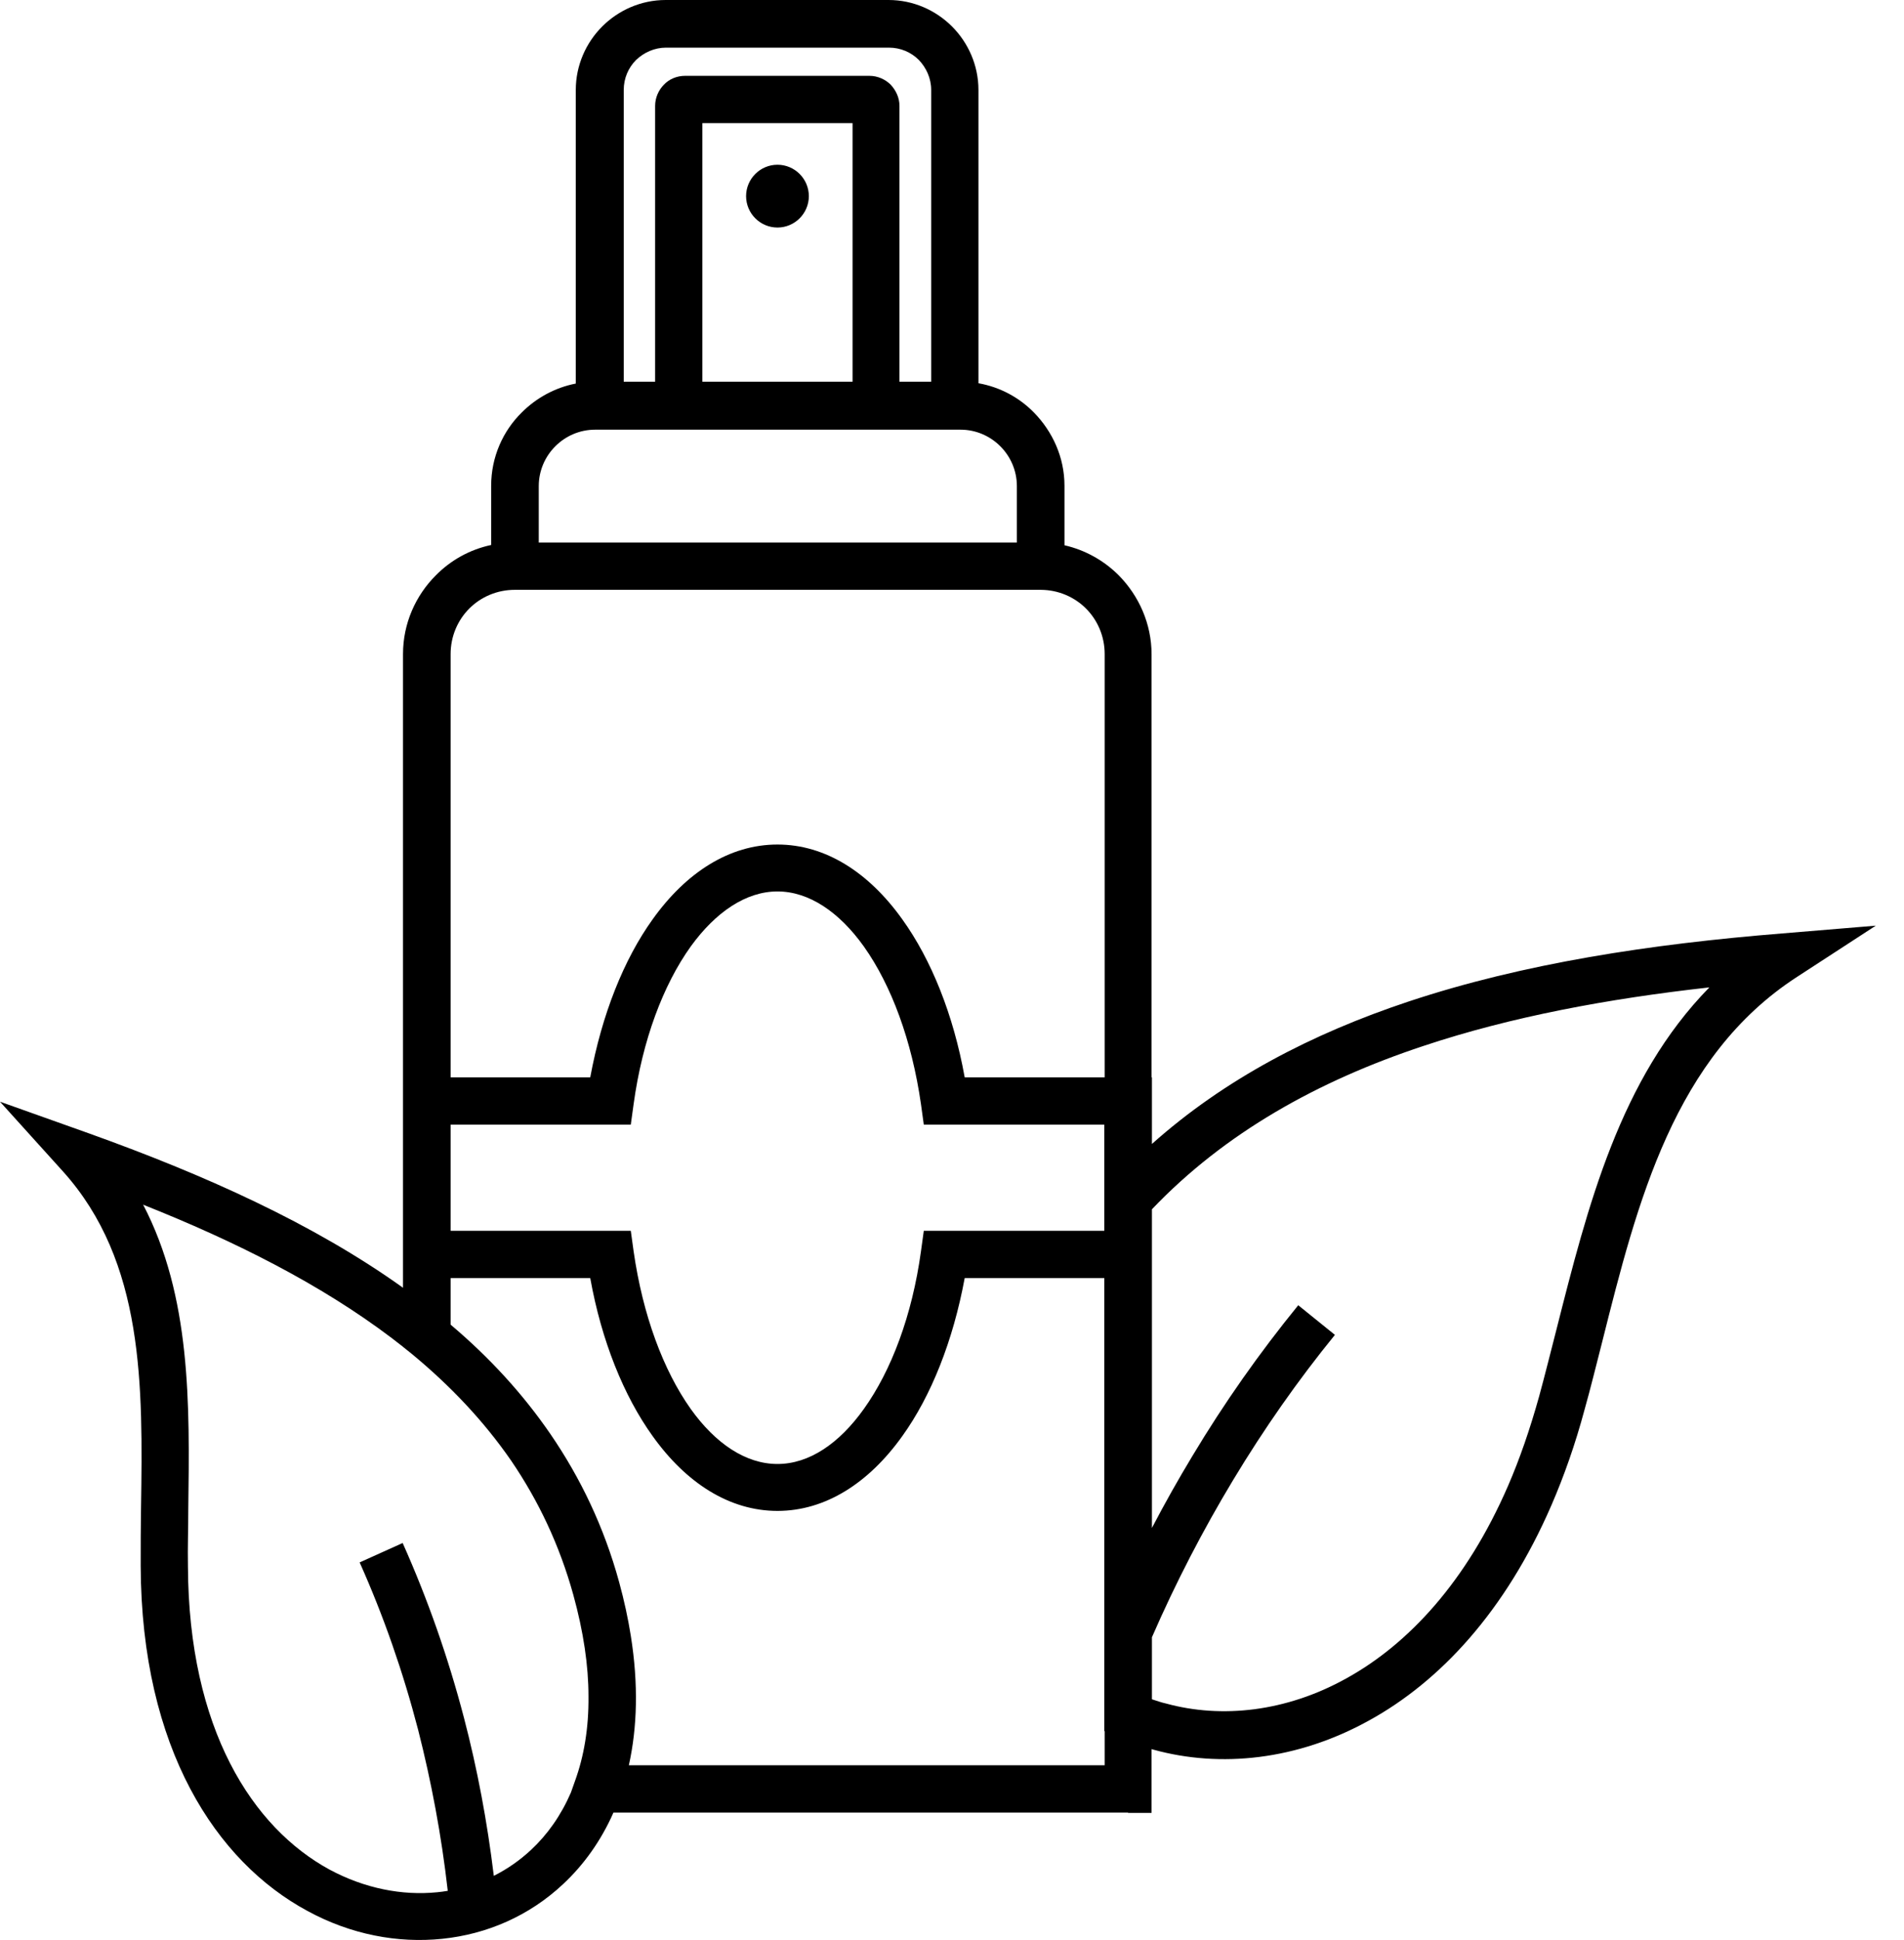 <?xml version="1.0" encoding="UTF-8" standalone="no"?>
<!DOCTYPE svg PUBLIC "-//W3C//DTD SVG 1.1//EN" "http://www.w3.org/Graphics/SVG/1.1/DTD/svg11.dtd">
<svg width="100%" height="100%" viewBox="0 0 54 55" version="1.1" xmlns="http://www.w3.org/2000/svg" xmlns:xlink="http://www.w3.org/1999/xlink" xml:space="preserve" xmlns:serif="http://www.serif.com/" style="fill-rule:evenodd;clip-rule:evenodd;stroke-linejoin:round;stroke-miterlimit:2;">
    <g transform="matrix(1,0,0,1,-5.4,-4.5)">
        <path d="M22.799,55.88C22.442,56.689 21.952,57.367 21.37,57.91C20.41,58.81 19.21,59.33 17.94,59.46C16.68,59.59 15.35,59.34 14.12,58.67C11.54,57.28 9.41,54.08 9.39,48.89C9.39,48.34 9.39,47.78 9.4,47.23C9.45,43.8 9.5,40.27 7.18,37.7L5.4,35.73L7.9,36.62C11.186,37.797 14.276,39.178 16.83,41.004L16.83,23.04C16.83,22.17 17.19,21.38 17.76,20.81C18.182,20.381 18.724,20.078 19.33,19.949L19.33,18.27C19.33,17.46 19.66,16.72 20.2,16.19C20.607,15.783 21.138,15.488 21.73,15.373L21.73,7.05C21.73,6.35 22.02,5.71 22.48,5.25C22.94,4.79 23.58,4.5 24.28,4.5L30.6,4.5C31.3,4.5 31.94,4.79 32.4,5.25C32.86,5.71 33.15,6.35 33.15,7.05L33.15,15.364C33.758,15.471 34.304,15.766 34.72,16.19C35.25,16.73 35.59,17.46 35.59,18.27L35.59,19.957C36.184,20.092 36.715,20.395 37.13,20.81C37.7,21.39 38.06,22.18 38.06,23.05L38.06,35.04L38.07,35.04L38.07,36.928C40.129,35.091 42.607,33.802 45.35,32.89C48.6,31.81 52.21,31.26 55.95,30.96L58.6,30.74L56.37,32.19C52.88,34.45 51.84,38.56 50.84,42.54C50.67,43.2 50.51,43.86 50.34,44.46C50.08,45.43 49.76,46.34 49.4,47.17C48.09,50.19 46.23,52.17 44.23,53.27C42.19,54.4 40.01,54.62 38.12,54.1C38.1,54.095 38.08,54.089 38.06,54.083L38.06,55.89L37.39,55.89L37.4,55.88L22.799,55.88ZM16.83,42.678C16.724,42.595 16.618,42.512 16.51,42.43C14.5,40.91 12.08,39.69 9.46,38.65C10.82,41.26 10.78,44.3 10.74,47.26C10.74,47.81 10.72,48.37 10.73,48.9C10.75,53.52 12.56,56.31 14.75,57.5C15.74,58.03 16.8,58.24 17.8,58.14C17.9,58.13 18,58.117 18.099,58.1C17.921,56.528 17.634,55.01 17.26,53.54C16.83,51.89 16.28,50.31 15.6,48.79L16.82,48.24C17.53,49.83 18.11,51.48 18.56,53.2C18.939,54.649 19.219,56.141 19.405,57.675C19.785,57.484 20.14,57.238 20.46,56.94C20.922,56.51 21.309,55.967 21.592,55.313L21.71,54.98C21.96,54.29 22.1,53.49 22.09,52.58C22.09,51.72 21.95,50.76 21.66,49.71C21.27,48.3 20.67,47.04 19.9,45.91C19.12,44.78 18.17,43.78 17.08,42.88L16.83,42.68L16.83,42.678ZM18.18,40.73L18.18,42.05C19.27,42.97 20.22,44 21.01,45.15C21.86,46.39 22.53,47.78 22.96,49.35C23.104,49.876 23.213,50.381 23.29,50.867C23.511,52.248 23.472,53.475 23.235,54.54L36.73,54.54L36.73,53.574L36.72,53.57L36.72,40.73L32.76,40.73C32.43,42.51 31.81,44.07 30.99,45.21C30.04,46.54 28.81,47.33 27.45,47.33C26.09,47.33 24.86,46.54 23.91,45.21C23.09,44.07 22.46,42.51 22.14,40.73L18.18,40.73ZM20,21.22C19.5,21.22 19.04,21.42 18.71,21.75C18.38,22.08 18.18,22.54 18.18,23.04L18.18,35.04L22.14,35.04C22.47,33.26 23.09,31.7 23.91,30.56C24.86,29.23 26.09,28.44 27.45,28.44C28.81,28.44 30.04,29.23 30.99,30.56C31.81,31.7 32.44,33.26 32.76,35.04L36.73,35.04L36.73,23.04C36.73,22.54 36.53,22.08 36.2,21.75C35.872,21.422 35.416,21.223 34.92,21.22L34.91,21.22L20,21.22ZM34.24,19.88L34.24,18.28C34.24,17.84 34.06,17.44 33.77,17.15C33.48,16.86 33.08,16.68 32.64,16.68L22.28,16.68C21.84,16.68 21.44,16.86 21.15,17.15C20.86,17.44 20.68,17.84 20.68,18.28L20.68,19.88L34.24,19.88ZM31.81,15.32L31.81,7.05C31.81,6.72 31.67,6.42 31.46,6.2C31.24,5.98 30.94,5.85 30.61,5.85L24.29,5.85C23.96,5.85 23.66,5.99 23.44,6.2C23.22,6.42 23.09,6.72 23.09,7.05L23.09,15.32L23.98,15.32L23.98,7.5C23.98,7.27 24.08,7.05 24.23,6.9C24.38,6.74 24.6,6.65 24.83,6.65L30.06,6.65C30.29,6.65 30.51,6.75 30.66,6.9C30.81,7.06 30.91,7.27 30.91,7.5L30.91,15.32L31.81,15.32ZM38.07,50.912L38.07,52.67C38.2,52.71 38.33,52.76 38.47,52.79C40.04,53.22 41.87,53.03 43.58,52.08C45.34,51.11 46.99,49.34 48.17,46.62C48.5,45.86 48.79,45.02 49.05,44.09C49.23,43.43 49.38,42.82 49.54,42.2C50.43,38.69 51.34,35.08 53.88,32.49C51.01,32.81 48.26,33.32 45.77,34.15C42.78,35.14 40.14,36.61 38.07,38.78L38.07,47.813C38.436,47.113 38.82,46.432 39.22,45.77C40.12,44.27 41.12,42.85 42.22,41.5L43.26,42.34C42.21,43.63 41.25,45 40.37,46.46C39.515,47.878 38.746,49.362 38.07,50.912ZM18.18,39.39L23.29,39.39L23.37,39.97C23.63,41.78 24.21,43.34 24.99,44.44C25.69,45.42 26.55,46 27.45,46C28.35,46 29.2,45.42 29.9,44.44C30.68,43.35 31.27,41.79 31.52,39.97L31.6,39.39L36.72,39.39L36.72,36.38L31.6,36.38L31.52,35.8C31.26,33.99 30.68,32.43 29.9,31.33C29.2,30.35 28.34,29.77 27.45,29.77C26.56,29.77 25.7,30.35 24.99,31.33C24.21,32.42 23.62,33.98 23.37,35.8L23.29,36.38L18.18,36.38L18.18,39.39ZM25.32,15.32L29.58,15.32L29.58,7.99L25.32,7.99L25.32,15.32ZM27.45,9.17C27.94,9.17 28.34,9.57 28.34,10.06C28.34,10.55 27.94,10.95 27.45,10.95C26.96,10.95 26.56,10.55 26.56,10.06C26.56,9.57 26.96,9.17 27.45,9.17Z"/>
    </g>
</svg>
